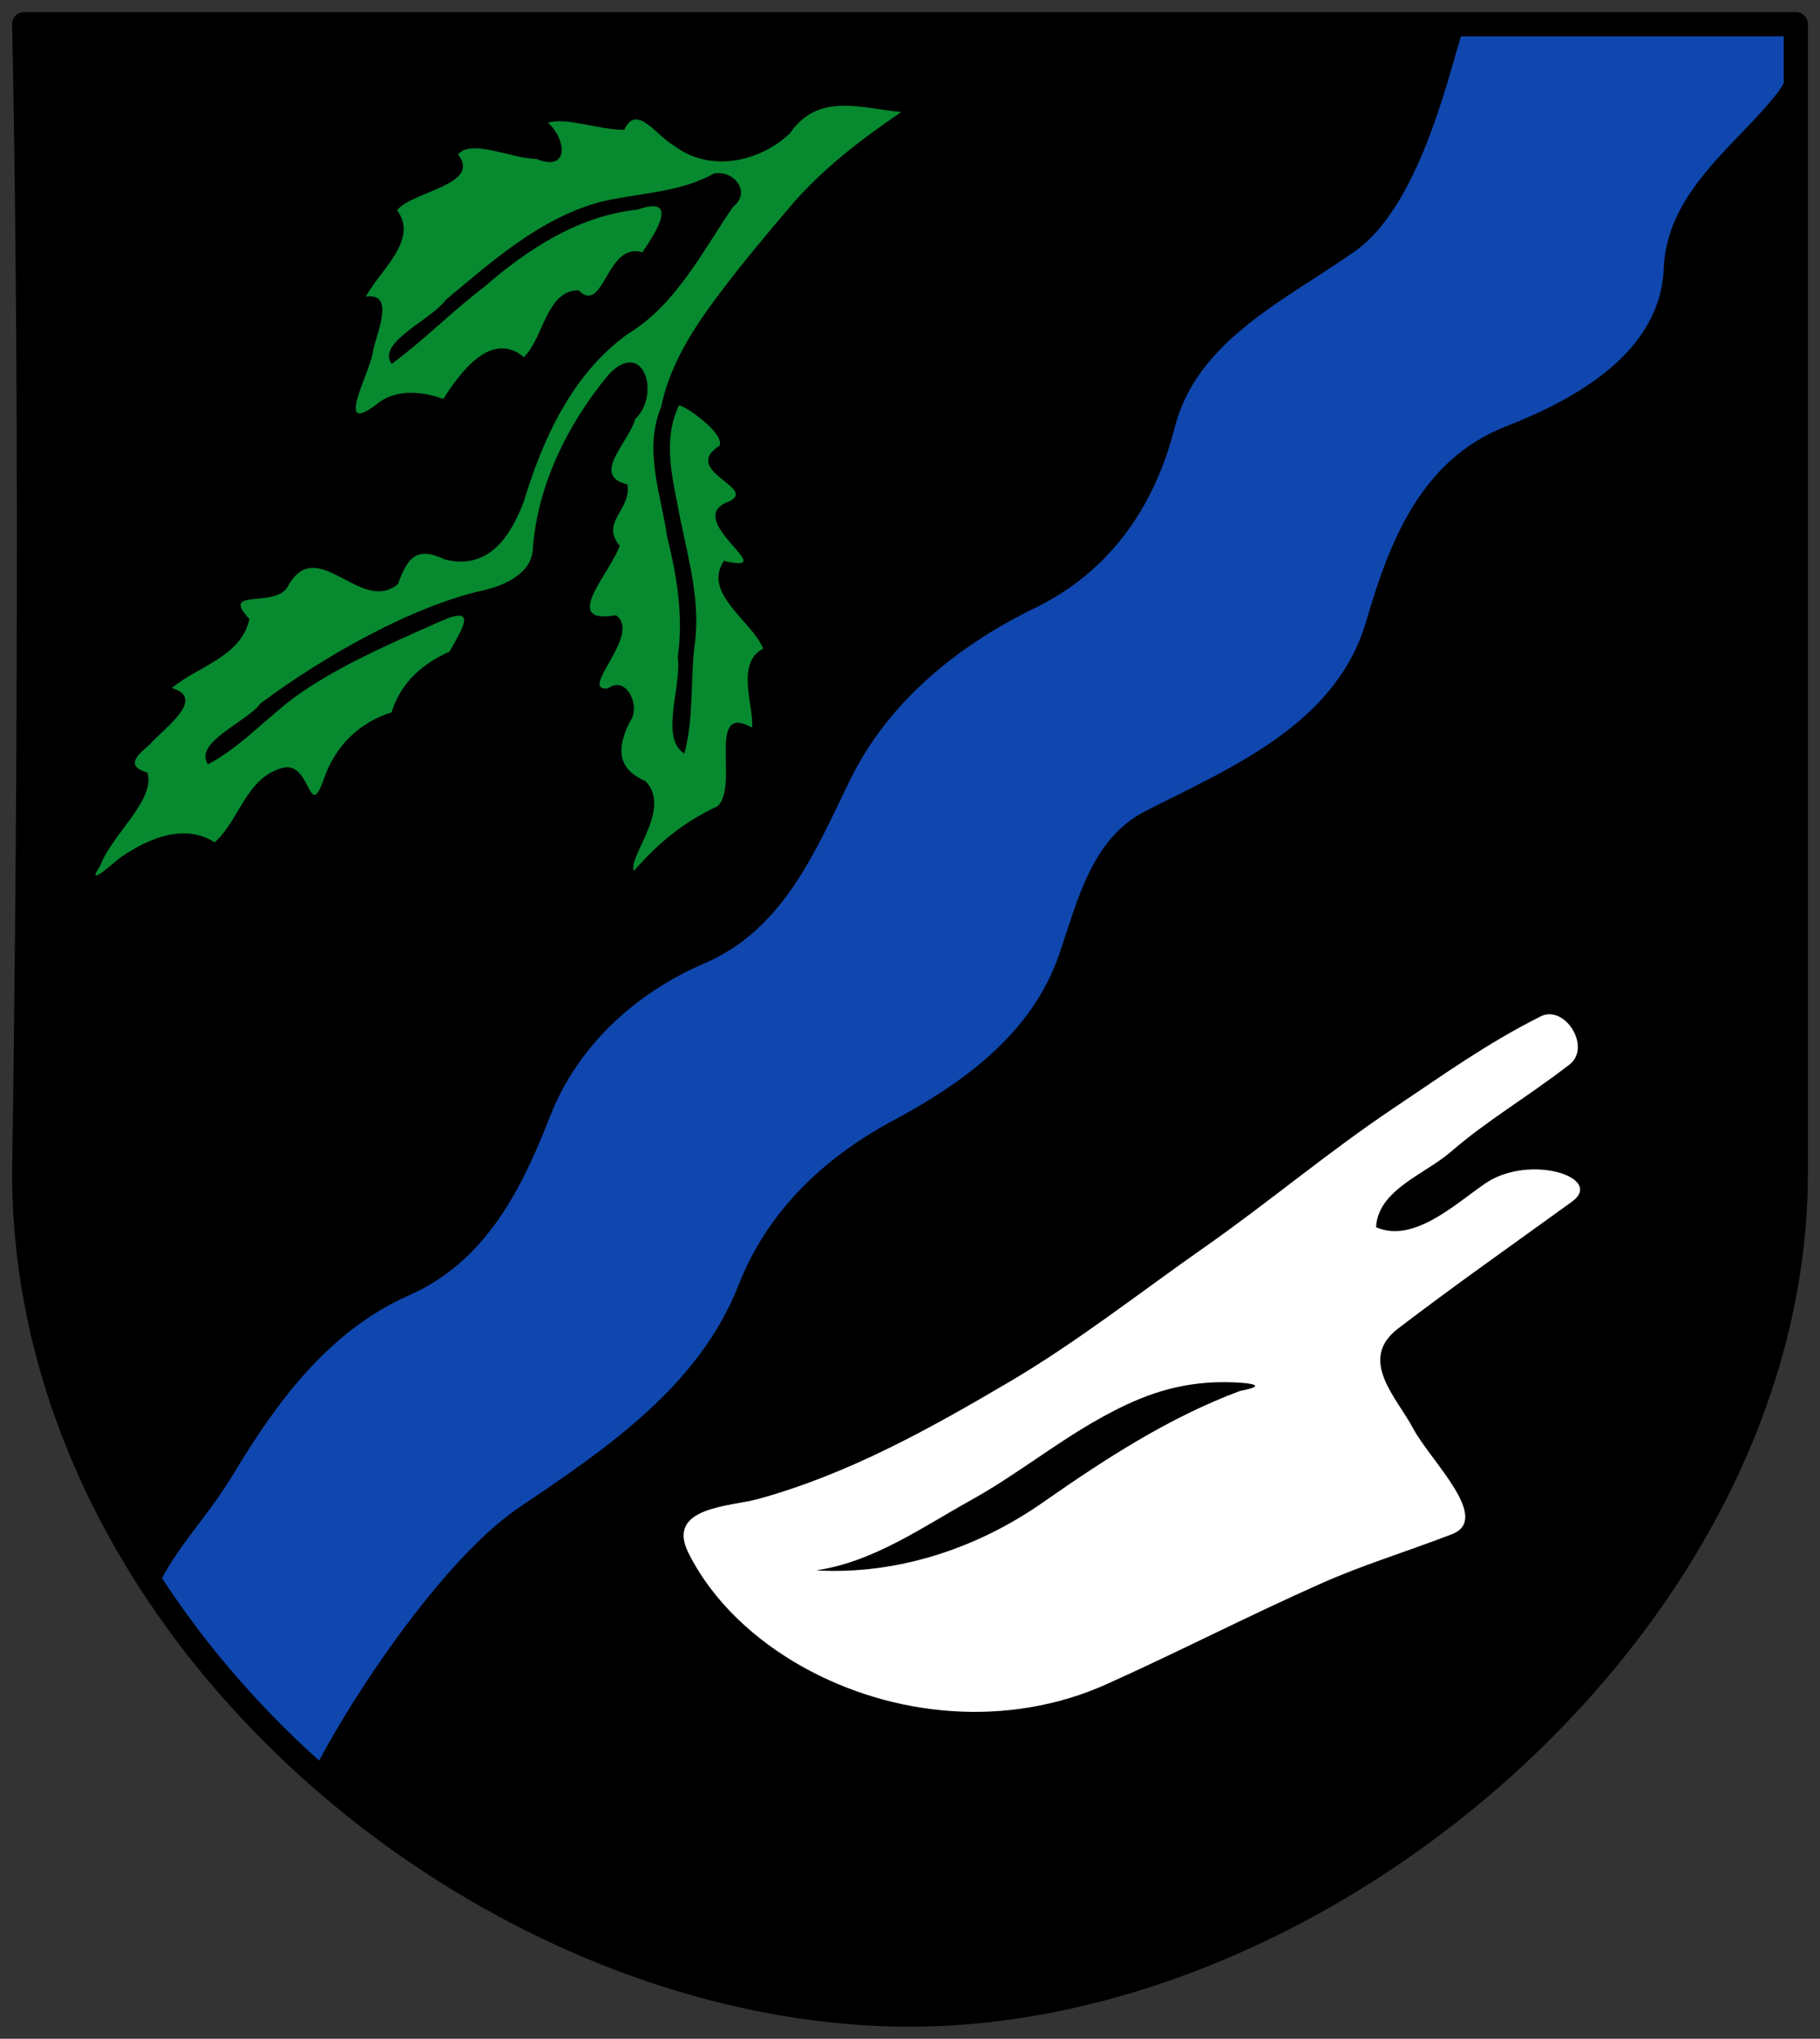<?xml version="1.0" encoding="UTF-8" standalone="no"?>
<!-- Created with Inkscape (http://www.inkscape.org/) -->

<svg
   xmlns:dc="http://purl.org/dc/elements/1.1/"
   xmlns:cc="http://creativecommons.org/ns#"
   xmlns:rdf="http://www.w3.org/1999/02/22-rdf-syntax-ns#"
   xmlns:svg="http://www.w3.org/2000/svg"
   xmlns="http://www.w3.org/2000/svg"
   xmlns:sodipodi="http://sodipodi.sourceforge.net/DTD/sodipodi-0.dtd"
   xmlns:inkscape="http://www.inkscape.org/namespaces/inkscape"
   height="506"
   width="452"
   version="1.1"
   id="svg2"
   inkscape:version="0.91 r13725"
   sodipodi:docname="DEU_Altendorf-Ulfkotte_COA.svg">
  <rect width="100%" height="100%" fill="#333333" stroke="none"/>
  <defs
     id="defs18" />
  <sodipodi:namedview
     pagecolor="#ffffff"
     bordercolor="#666666"
     borderopacity="1"
     objecttolerance="10"
     gridtolerance="10"
     guidetolerance="10"
     inkscape:pageopacity="0"
     inkscape:pageshadow="2"
     inkscape:window-width="1535"
     inkscape:window-height="876"
     id="namedview16"
     showgrid="false"
     inkscape:zoom="1"
     inkscape:cx="85.548695"
     inkscape:cy="147.85081"
     inkscape:window-x="65"
     inkscape:window-y="24"
     inkscape:window-maximized="1"
     inkscape:current-layer="svg2"
     inkscape:snap-global="false"
     inkscape:object-paths="true"
     inkscape:snap-intersection-paths="true"
     inkscape:object-nodes="true"
     inkscape:snap-smooth-nodes="true" />
  <g
     id="g4167"
     transform="translate(3,-593)">
    <path
       sodipodi:nodetypes="ccczsc"
       inkscape:connector-curvature="0"
       id="path5663"
       d="m 3,599 440,0 0,285 C 443,994 328,1093 223,1093 118,1093 3,999 3,884 c 0,0 2.684,-158.956 0,-285 z"
       style="fill:#000000;fill-rule:evenodd;stroke:none;stroke-width:6;stroke-linecap:round;stroke-linejoin:round;stroke-miterlimit:4;stroke-dasharray:none;stroke-opacity:1" />
    <path
       sodipodi:nodetypes="csssssssssccsssssssscc"
       id="path8"
       d="m 74.336,1034.012 c 4.793,-11.257 30.239,-52.431 51.54,-66.836 21.499,-14.539 44.649,-29.972 54.565,-55.295 7.111,-18.162 21.017,-31.482 38.372,-40.785 17.001,-9.112 34.299,-21.269 41.168,-41.058 4.575,-13.18 7.975,-28.883 21.587,-35.791 21.418,-10.871 47.286,-21.584 54.711,-47.018 5.632,-19.292 13.406,-40.005 34.524,-48.313 17.406,-6.848 38.547,-18.27 39.403,-39.412 0.796,-19.678 19.561,-31.599 28.774,-44.231 C 441.23,612.187 443,605.738 443,599 l -82.147,0 c -3.162,7.926 -10.113,44.181 -27.355,56.368 -16.995,12.013 -39.251,22 -44.77,43.785 -4.958,19.572 -16.077,35.691 -34.674,44.729 -19.111,9.288 -36.383,23.188 -45.919,42.668 -8.597,17.562 -16.435,37.066 -36.211,45.559 -17.047,7.321 -31.472,20.392 -38.354,38.062 -7.147,18.349 -16.071,35.958 -35.044,44.346 -19.615,8.672 -32.524,26.004 -43.379,44.04 -7.331,12.181 -16.223,20.277 -19.923,30.808 11.661,17.673 22.739,31.686 39.113,44.646 z"
       inkscape:connector-curvature="0"
       style="fill:#0f47af" />
    <path
       sodipodi:nodetypes="sssssssssssssscsssscscsss"
       id="path10"
       d="m 379.61,845.262 c -13.72,6.907 -24.486,14.736 -36.316,22.637 -16.283,10.876 -31.246,23.525 -47.291,34.756 -16.028,11.219 -31.48,23.395 -48.339,33.316 -19.791,11.646 -40.035,22.938 -62.504,29.098 -6.8,1.864 -22.917,1.919 -17.175,13.373 6.098,12.163 16.685,21.715 28.28,28.21 22.656,12.69 51.242,15.276 75.556,4.349 17.885,-8.038 35.166,-16.96 53.079,-24.909 10.748,-4.769 19.573,-7.31 32.639,-12.294 10.094,-3.85 -5.343,-18.268 -9.596,-26.299 -3.994,-7.544 -13.848,-17.054 -3.727,-24.769 14.188,-10.815 28.218,-20.67 43.143,-31.45 8.335,-6.02 -10.582,-12.08 -21.554,-4.519 -7.667,5.283 -17.762,14.827 -27.051,10.835 0.446,-9.27 12.085,-13.129 18.534,-18.7 9.223,-7.966 17.992,-12.868 29.464,-21.654 5.612,-4.298 -1.103,-15.019 -7.143,-11.978 z m -80.629,90.805 c 5.016,-0.174 15.226,0.406 6.021,2.137 -17.696,6.576 -33.652,16.969 -49.016,27.698 -16.483,11.511 -36.381,18.002 -56.28,16.844 14.235,-2.097 26.237,-10.651 38.558,-17.491 10.789,-5.989 20.434,-13.733 31.134,-19.798 9.608,-5.446 18.395,-9.002 29.582,-9.39 z"
       inkscape:connector-curvature="0"
       style="fill:#ffffff" />
    <path
       sodipodi:nodetypes="ccccccssccssccccccccccccccccccccccssccccccccccccccccccccccccccccccccc"
       inkscape:connector-curvature="0"
       id="path12"
       d="m 27.437,805.465 c 6.685,-4.485 15.435,-8.152 22.884,-3.404 6.13,-5.519 7.726,-15.749 16.454,-18.369 7.543,-2.496 6.747,13.684 10.62,2.74 2.826,-8.399 9.08,-14.264 16.837,-16.607 2.406,-7.827 8.176,-12.294 14.435,-15.126 2.756,-5.071 7.439,-11.806 -2.167,-7.548 -14.756,6.541 -24.127,10.746 -33.795,17.118 -8.467,5.58 -15.142,13.744 -24.064,18.433 -3.634,-5.489 9.682,-10.483 13.059,-15.131 15.679,-11.674 37.645,-24.124 55.258,-28.039 6.038,-1.342 11.972,-4.57 12.35,-10.019 1.117,-16.119 8.698,-31.331 18.838,-43.544 8.631,-9.172 13.033,4.886 6.624,11.025 -1.676,5.931 -11.175,14.063 -1.952,16.23 1.087,6.275 -6.86,9.382 -1.919,15.182 -2.093,6.495 -14.976,19.683 -0.932,17.283 6.661,4.71 -9.588,18.928 -2.003,18.178 4.723,-3.491 8.272,4.671 5.47,8.234 -3.214,6.445 -3.352,11.605 3.839,14.753 6.805,6.773 -4.462,18.907 -2.845,22.297 6.792,-7.757 12.822,-12.284 20.733,-16.043 5.53,-4.718 -2.876,-25.934 8.606,-19.526 0.578,-5.026 -4.231,-16.06 2.788,-19.604 -2.955,-7.016 -15.154,-13.724 -9.76,-21.779 15.025,3.564 -10.819,-10.24 1.157,-14.703 7.625,-3.361 -12.152,-7.555 -2.21,-13.916 1.098,-3.152 -8.474,-9.831 -10.117,-9.987 -4.341,9.15 -1.367,18.978 0.362,28.36 2.16,10.525 5.149,21.061 3.421,31.908 -0.913,8.626 -0.168,18.049 -2.464,26.161 -6.188,-3.92 -0.584,-16.607 -1.627,-23.946 1.427,-10.03 -0.151,-19.96 -2.596,-29.678 -1.561,-10.701 -5.946,-21.823 -1.524,-32.415 2.168,-10.561 8.052,-19.595 14.475,-28.11 5.602,-7.426 11.463,-14.429 17.527,-21.557 7.992,-9.393 17.694,-16.76 27.642,-23.516 -10.256,-0.952 -20.596,-4.932 -27.665,5.292 -7.616,7.209 -19.956,9.778 -28.74,3.076 -4.492,-2.49 -9.332,-10.607 -12.381,-3.957 -6.001,0.104 -14.551,-3.227 -18.96,-1.744 4.617,4.096 5.322,12.383 -2.931,8.946 -5.833,0.073 -15.976,-5.061 -19.424,-1.106 6.026,7.561 -11.552,9.225 -15.112,13.865 5.482,7.499 -4.447,15.014 -7.756,21.45 7.761,-1.137 2.16,10.127 1.677,14.044 -0.943,5.371 -9.619,20.778 1.119,12.586 5.304,-4.415 12.9,-2.529 16.446,-1.256 4.003,-6.321 11.787,-17.179 20.007,-10.366 4.824,-4.61 5.622,-16.741 13.606,-16.56 6.276,6.254 6.822,-12.154 15.807,-9.458 3.451,-5.02 9.284,-14.243 -1.22,-10.583 -14.651,1.521 -27.23,9.8 -38.108,19.202 -7.916,6.031 -14.913,13.206 -22.932,19.08 -3.882,-5.311 10.001,-11.007 13.369,-15.839 11.595,-9.651 23.214,-20.09 38.076,-24.262 9.618,-2.394 19.809,-2.219 28.634,-7.175 4.989,-0.842 9.325,4.676 4.698,8.304 -7.745,11.272 -14.159,24.301 -26.241,31.616 -13.643,9.853 -20.988,25.86 -25.701,41.467 -3.344,8.835 -8.824,17.158 -19.674,14.416 -7.148,-3.442 -9.297,-0.201 -11.609,6.119 -9.18,7.679 -20.037,-12.526 -27.259,0.444 -2.88,5.813 -17.185,0.218 -9.627,8.226 -2.006,9.363 -12.825,11.736 -19.264,17.128 8.781,2.591 -2.1,10.123 -5.403,13.922 -3.093,2.71 -6.367,5.376 -0.662,7.084 2.085,6.72 -8.808,15.378 -11.64,22.925 -4.304,6.602 3.738,-1.196 5.469,-2.224 z"
       style="fill:#078930" />
    <path
       style="fill:none;fill-rule:evenodd;stroke:#000000;stroke-width:6;stroke-linecap:round;stroke-linejoin:round;stroke-miterlimit:4;stroke-dasharray:none;stroke-opacity:1"
       d="m 3,599 440,0 0,285 C 443,994 328,1093 223,1093 118,1093 3,999 3,884 c 0,0 2.684,-158.956 0,-285 z"
       id="path3365"
       inkscape:connector-curvature="0"
       sodipodi:nodetypes="ccczsc" />
  </g>
</svg>
